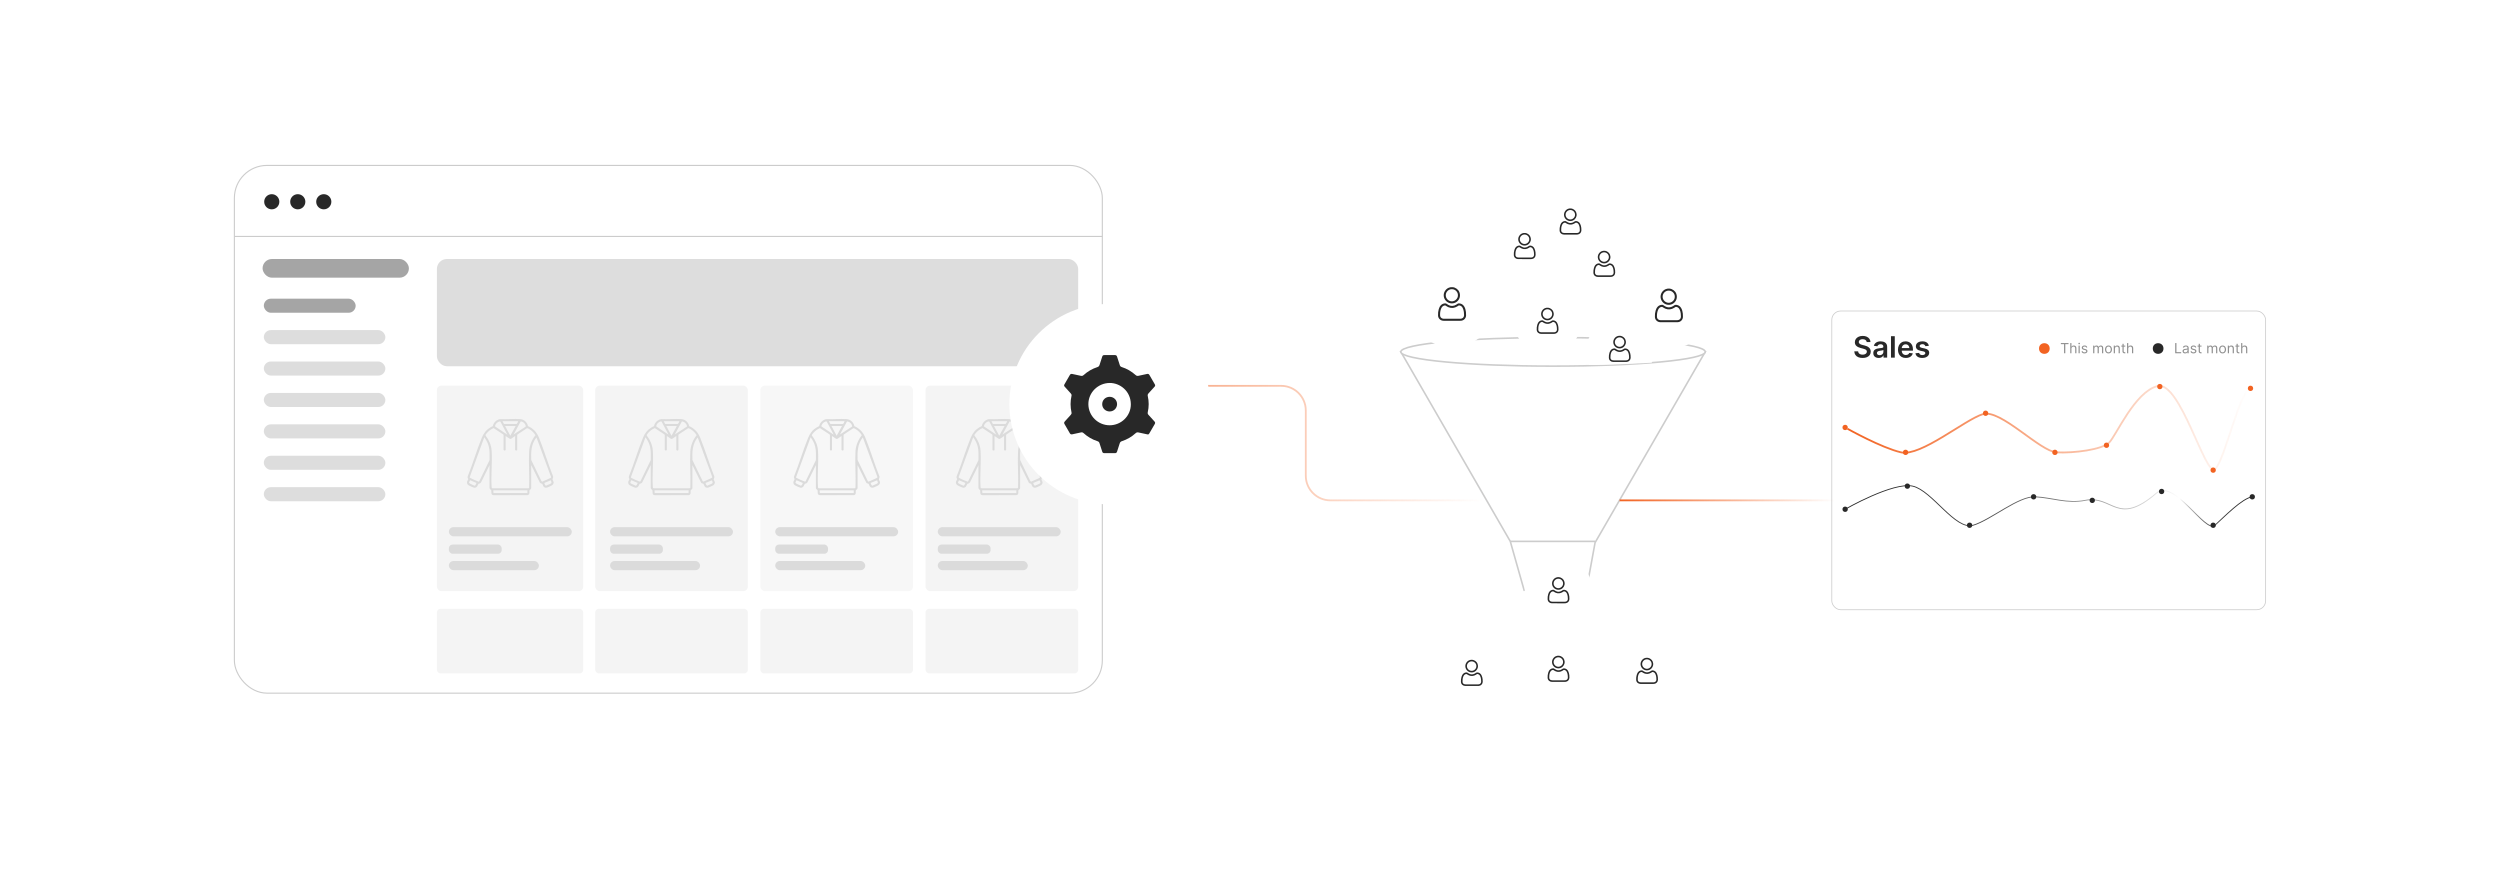 <?xml version="1.0" encoding="UTF-8"?><svg id="a" xmlns="http://www.w3.org/2000/svg" xmlns:xlink="http://www.w3.org/1999/xlink" viewBox="0 0 860 300"><defs><filter id="b" x="479.846" y="85.046" width="39.36" height="39.12" filterUnits="userSpaceOnUse"><feOffset dx="0" dy="0"/><feGaussianBlur result="c" stdDeviation="1.491"/><feFlood flood-color="#8e8e8e" flood-opacity=".3"/><feComposite in2="c" operator="in"/><feComposite in="SourceGraphic"/></filter><filter id="d" x="554.486" y="85.526" width="39.36" height="39.36" filterUnits="userSpaceOnUse"><feOffset dx="0" dy="0"/><feGaussianBlur result="e" stdDeviation="1.491"/><feFlood flood-color="#8e8e8e" flood-opacity=".3"/><feComposite in2="e" operator="in"/><feComposite in="SourceGraphic"/></filter><filter id="f" x="509.16" y="69.48" width="30.48" height="30.48" filterUnits="userSpaceOnUse"><feOffset dx="0" dy="0"/><feGaussianBlur result="g" stdDeviation="1.16"/><feFlood flood-color="#7c7c7c" flood-opacity=".3"/><feComposite in2="g" operator="in"/><feComposite in="SourceGraphic"/></filter><filter id="h" x="517.08" y="95.16" width="30.48" height="30.48" filterUnits="userSpaceOnUse"><feOffset dx="0" dy="0"/><feGaussianBlur result="i" stdDeviation="1.16"/><feFlood flood-color="#7c7c7c" flood-opacity=".3"/><feComposite in2="i" operator="in"/><feComposite in="SourceGraphic"/></filter><filter id="j" x="520.92" y="187.8" width="30.48" height="30.48" filterUnits="userSpaceOnUse"><feOffset dx="0" dy="0"/><feGaussianBlur result="k" stdDeviation="1.16"/><feFlood flood-color="#7c7c7c" flood-opacity=".3"/><feComposite in2="k" operator="in"/><feComposite in="SourceGraphic"/></filter><filter id="l" x="520.92" y="214.92" width="30.48" height="30.48" filterUnits="userSpaceOnUse"><feOffset dx="0" dy="0"/><feGaussianBlur result="m" stdDeviation="1.16"/><feFlood flood-color="#7c7c7c" flood-opacity=".3"/><feComposite in2="m" operator="in"/><feComposite in="SourceGraphic"/></filter><filter id="n" x="491.16" y="216.36" width="30.48" height="30.24" filterUnits="userSpaceOnUse"><feOffset dx="0" dy="0"/><feGaussianBlur result="o" stdDeviation="1.16"/><feFlood flood-color="#7c7c7c" flood-opacity=".3"/><feComposite in2="o" operator="in"/><feComposite in="SourceGraphic"/></filter><filter id="p" x="551.4" y="215.64" width="30.48" height="30.24" filterUnits="userSpaceOnUse"><feOffset dx="0" dy="0"/><feGaussianBlur result="q" stdDeviation="1.16"/><feFlood flood-color="#7c7c7c" flood-opacity=".3"/><feComposite in2="q" operator="in"/><feComposite in="SourceGraphic"/></filter><filter id="r" x="542.04" y="105.72" width="30.48" height="23.52" filterUnits="userSpaceOnUse"><feOffset dx="0" dy="0"/><feGaussianBlur result="s" stdDeviation="1.16"/><feFlood flood-color="#7c7c7c" flood-opacity=".3"/><feComposite in2="s" operator="in"/><feComposite in="SourceGraphic"/></filter><filter id="t" x="536.76" y="75.48" width="30.24" height="30.48" filterUnits="userSpaceOnUse"><feOffset dx="0" dy="0"/><feGaussianBlur result="u" stdDeviation="1.16"/><feFlood flood-color="#7c7c7c" flood-opacity=".3"/><feComposite in2="u" operator="in"/><feComposite in="SourceGraphic"/></filter><filter id="v" x="525" y="61.08" width="30.48" height="30.24" filterUnits="userSpaceOnUse"><feOffset dx="0" dy="0"/><feGaussianBlur result="w" stdDeviation="1.16"/><feFlood flood-color="#7c7c7c" flood-opacity=".3"/><feComposite in2="w" operator="in"/><feComposite in="SourceGraphic"/></filter><filter id="x" x="621.578" y="98.378" width="166.56" height="120.24" filterUnits="userSpaceOnUse"><feOffset dx="0" dy="0"/><feGaussianBlur result="y" stdDeviation="2.808"/><feFlood flood-color="#f26322" flood-opacity=".2"/><feComposite in2="y" operator="in"/><feComposite in="SourceGraphic"/></filter><linearGradient id="z" x1="635.368" y1="147.135" x2="774.046" y2="147.135" gradientUnits="userSpaceOnUse"><stop offset="0" stop-color="#f26322"/><stop offset="1" stop-color="#f26322" stop-opacity="0"/></linearGradient><linearGradient id="aa" x1="634.65" y1="174.036" x2="774.807" y2="174.036" gradientUnits="userSpaceOnUse"><stop offset="0" stop-color="#282828"/><stop offset=".271" stop-color="#282828" stop-opacity=".91"/><stop offset=".516" stop-color="#282828" stop-opacity=".635"/><stop offset=".751" stop-color="#282828" stop-opacity=".176"/><stop offset=".821" stop-color="#282828" stop-opacity="0"/><stop offset=".846" stop-color="#282828" stop-opacity=".363"/><stop offset=".883" stop-color="#282828" stop-opacity=".724"/><stop offset=".927" stop-color="#282828" stop-opacity=".936"/><stop offset="1" stop-color="#282828"/></linearGradient><linearGradient id="ab" x1="557.136" y1="172.126" x2="631.186" y2="172.126" xlink:href="#z"/><linearGradient id="ac" x1="317.268" y1="152.428" x2="510.061" y2="152.428" xlink:href="#z"/><filter id="ad" x="71.843" y="48.083" width="316.32" height="199.44" filterUnits="userSpaceOnUse"><feOffset dx="0" dy="0"/><feGaussianBlur result="ae" stdDeviation="2.852"/><feFlood flood-color="#969696" flood-opacity=".3"/><feComposite in2="ae" operator="in"/><feComposite in="SourceGraphic"/></filter><filter id="af" x="336.718" y="94.078" width="90" height="89.76" filterUnits="userSpaceOnUse"><feOffset dx="0" dy="0"/><feGaussianBlur result="ag" stdDeviation="3.441"/><feFlood flood-color="#848484" flood-opacity=".3"/><feComposite in2="ag" operator="in"/><feComposite in="SourceGraphic"/></filter></defs><polygon points="524.3 203.04 545.706 203.04 548.708 186.656 586.602 121.023 481.89 121.023 519.54 186.235 524.3 203.04" fill="#fff" stroke="#ccc" stroke-miterlimit="10" stroke-width=".556"/><ellipse cx="534.246" cy="121.023" rx="52.356" ry="4.926" fill="#fff" stroke="#ccc" stroke-miterlimit="10" stroke-width=".556"/><line x1="519.54" y1="186.235" x2="548.708" y2="186.235" fill="#fff" stroke="#ccc" stroke-miterlimit="10" stroke-width=".556"/><circle cx="499.508" cy="104.568" r="14.949" fill="#fff" filter="url(#b)"/><path d="M499.768,98.787c.217.043.438.071.644.158,1.032.436,1.664,1.19,1.8,2.316.143,1.181-.485,2.307-1.552,2.827-1.08.526-2.384.296-3.22-.568-.903-.933-1.068-2.315-.38-3.416.45-.721,1.103-1.167,1.955-1.299.026-.004.051-.012.076-.018.226,0,.451,0,.677,0ZM501.525,101.569c.044-1.039-.849-2.094-2.088-2.095-1.146-.001-2.094.931-2.095,2.096-.002,1.208,1.023,2.094,2.095,2.096,1.119.002,2.128-.971,2.087-2.097Z" fill="#282828"/><path d="M499.509,110.347c-.974,0-1.948.006-2.921-.003-.455-.004-.871-.147-1.229-.439-.429-.35-.642-.812-.67-1.353-.038-.747.036-1.487.247-2.208.153-.522.378-1.008.774-1.395.422-.413.941-.591,1.525-.593.137-.001.253.069.365.138.154.094.304.195.456.291.479.302.996.476,1.568.448.467-.023.897-.174,1.294-.419.134-.083.272-.163.397-.258.266-.203.558-.227.876-.17.714.13,1.22.534,1.565,1.158.315.569.451,1.19.532,1.828.047.374.052.749.045,1.124-.017.949-.727,1.726-1.668,1.83-.146.016-.292.021-.439.021-.906 0-1.812 0-2.718 0v-.001ZM499.515,109.655c.902,0,1.805.002,2.707-.001.229-.001.458-.02.675-.106.469-.186.745-.596.741-1.144-.002-.36-.01-.721-.064-1.079-.074-.492-.179-.975-.42-1.419-.245-.451-.594-.76-1.121-.833-.12-.017-.228-.007-.331.067-.128.092-.262.176-.397.258-.955.583-1.953.713-3.009.299-.354-.139-.662-.353-.979-.555-.082-.052-.162-.088-.263-.077-.275.03-.53.114-.746.289-.275.224-.455.52-.581.845-.295.759-.369,1.552-.331,2.358.022.469.324.85.767,1.004.213.074.434.09.655.091.898.003,1.797.001,2.696.001Z" fill="#282828"/><circle cx="574.11" cy="105.064" r="14.949" fill="#fff" filter="url(#d)"/><path d="M574.37,99.283c.217.043.438.071.644.158,1.032.436,1.664,1.19,1.8,2.316.143,1.181-.485,2.307-1.552,2.827-1.08.526-2.384.296-3.22-.568-.903-.933-1.068-2.315-.38-3.416.45-.721,1.103-1.167,1.955-1.299.026-.004.051-.012.076-.018.226,0,.451,0,.677,0ZM576.126,102.065c.044-1.039-.849-2.094-2.088-2.095-1.146-.001-2.094.931-2.095,2.096-.002,1.208,1.023,2.094,2.095,2.096,1.119.002,2.128-.971,2.087-2.097Z" fill="#282828"/><path d="M574.111,110.843c-.974,0-1.948.006-2.921-.003-.455-.004-.871-.147-1.229-.439-.429-.35-.642-.812-.67-1.353-.038-.747.036-1.487.247-2.208.153-.522.378-1.008.774-1.395.422-.413.941-.591,1.525-.593.137-.001.253.069.365.138.154.094.304.195.456.291.479.302.996.476,1.568.448.467-.023.897-.174,1.294-.419.134-.083.272-.163.397-.258.266-.203.558-.227.876-.17.714.13,1.22.534,1.565,1.158.315.569.451,1.19.532,1.828.047.374.052.749.045,1.124-.017.949-.727,1.726-1.668,1.83-.146.016-.292.021-.439.021-.906 0-1.812 0-2.718 0v-.001ZM574.117,110.151c.902,0,1.805.002,2.707-.001.229-.001.458-.02.675-.106.469-.186.745-.596.741-1.144-.002-.36-.01-.721-.064-1.079-.074-.492-.179-.975-.42-1.419-.245-.451-.594-.76-1.121-.833-.12-.017-.228-.007-.331.067-.128.092-.262.176-.397.258-.955.583-1.953.713-3.009.299-.354-.139-.662-.353-.979-.555-.082-.052-.162-.088-.263-.077-.275.03-.53.114-.746.289-.275.224-.455.52-.581.845-.295.759-.369,1.552-.331,2.358.022.469.324.85.767,1.004.213.074.434.09.655.091.898.003,1.797.001,2.696.001Z" fill="#282828"/><circle cx="524.5" cy="84.637" r="11.627" fill="#fff" filter="url(#f)"/><path d="M524.703,80.141c.169.034.341.056.501.123.803.339,1.294.926,1.4,1.801.111.919-.377,1.795-1.207,2.198-.84.409-1.854.23-2.504-.442-.703-.726-.831-1.8-.296-2.657.35-.561.858-.908,1.521-1.01.02-.003.04-.009.059-.014.175,0,.351,0,.526,0ZM526.069,82.304c.034-.808-.66-1.629-1.624-1.629-.891-.001-1.628.724-1.63,1.63-.001.939.796,1.629,1.63,1.63.87.002,1.655-.755,1.623-1.631Z" fill="#282828"/><path d="M524.501,89.131c-.757,0-1.515.005-2.272-.002-.354-.003-.677-.115-.956-.342-.333-.272-.499-.632-.521-1.052-.03-.581.028-1.156.192-1.717.119-.406.294-.784.602-1.085.329-.321.732-.459,1.186-.461.107-0.0.196.054.284.107.12.073.236.152.355.227.372.235.775.37,1.219.348.363-.018.698-.135,1.006-.326.104-.065.211-.127.309-.201.207-.158.434-.177.682-.132.556.101.949.415,1.218.9.245.443.351.926.413,1.422.037.291.041.582.035.875-.013.738-.565,1.343-1.297,1.423-.114.013-.227.017-.341.017-.705 0-1.409 0-2.114 0v-.001ZM524.506,88.593c.702,0,1.403.002,2.105-.001.178-.001.356-.015.525-.082.364-.144.579-.464.576-.89-.002-.28-.007-.561-.05-.839-.058-.383-.139-.759-.327-1.103-.191-.351-.462-.591-.872-.648-.094-.013-.177-.005-.258.052-.1.071-.204.137-.309.201-.742.453-1.519.555-2.34.233-.276-.108-.515-.274-.761-.431-.064-.041-.126-.069-.204-.06-.214.024-.412.088-.581.225-.214.174-.354.404-.452.657-.229.591-.287,1.207-.257,1.834.018.365.252.661.597.781.166.058.338.07.51.071.699.003,1.398.001,2.096.001Z" fill="#282828"/><circle cx="532.372" cy="110.35" r="11.627" fill="#fff" filter="url(#h)"/><path d="M532.574,105.854c.169.034.341.056.501.123.803.339,1.294.926,1.4,1.801.111.919-.377,1.795-1.207,2.198-.84.409-1.854.23-2.504-.442-.703-.726-.831-1.8-.296-2.657.35-.561.858-.908,1.521-1.01.02-.003.04-.009.059-.014.175,0,.351,0,.526,0ZM533.94,108.018c.034-.808-.66-1.629-1.624-1.629-.891-.001-1.628.724-1.63,1.63-.001.939.796,1.629,1.63,1.63.87.002,1.655-.755,1.623-1.631Z" fill="#282828"/><path d="M532.373,114.845c-.757,0-1.515.005-2.272-.002-.354-.003-.677-.115-.956-.342-.333-.272-.499-.632-.521-1.052-.03-.581.028-1.156.192-1.717.119-.406.294-.784.602-1.085.329-.321.732-.459,1.186-.461.107-0.0.196.054.284.107.12.073.236.152.355.227.372.235.775.37,1.219.348.363-.018.698-.135,1.006-.326.104-.065.211-.127.309-.201.207-.158.434-.177.682-.132.556.101.949.415,1.218.9.245.443.351.926.413,1.422.037.291.041.582.035.875-.013.738-.565,1.343-1.297,1.423-.114.013-.227.017-.341.017-.705 0-1.409 0-2.114 0v-.001ZM532.377,114.307c.702,0,1.403.002,2.105-.001.178-.001.356-.015.525-.082.364-.144.579-.464.576-.89-.002-.28-.007-.561-.05-.839-.058-.383-.139-.759-.327-1.103-.191-.351-.462-.591-.872-.648-.094-.013-.177-.005-.258.052-.1.071-.204.137-.309.201-.742.453-1.519.555-2.34.233-.276-.108-.515-.274-.761-.431-.064-.041-.126-.069-.204-.06-.214.024-.412.088-.581.225-.214.174-.354.404-.452.657-.229.591-.287,1.207-.257,1.834.018.365.252.661.597.781.166.058.338.07.51.071.699.003,1.398.001,2.096.001Z" fill="#282828"/><circle cx="536.127" cy="203.04" r="11.627" fill="#fff" filter="url(#j)"/><path d="M536.329,198.544c.169.034.341.056.501.123.803.339,1.294.926,1.4,1.801.111.919-.377,1.795-1.207,2.198-.84.409-1.854.23-2.504-.442-.703-.726-.831-1.8-.296-2.657.35-.561.858-.908,1.521-1.01.02-.003.04-.009.059-.014.175,0,.351,0,.526,0ZM537.696,200.708c.034-.808-.66-1.629-1.624-1.629-.891-.001-1.628.724-1.63,1.63-.001.939.796,1.629,1.63,1.63.87.002,1.655-.755,1.623-1.631Z" fill="#282828"/><path d="M536.128,207.535c-.757,0-1.515.005-2.272-.002-.354-.003-.677-.115-.956-.342-.333-.272-.499-.632-.521-1.052-.03-.581.028-1.156.192-1.717.119-.406.294-.784.602-1.085.329-.321.732-.459,1.186-.461.107-0.0.196.054.284.107.12.073.236.152.355.227.372.235.775.37,1.219.348.363-.018.698-.135,1.006-.326.104-.065.211-.127.309-.201.207-.158.434-.177.682-.132.556.101.949.415,1.218.9.245.443.351.926.413,1.422.037.291.041.582.035.875-.013.738-.565,1.343-1.297,1.423-.114.013-.227.017-.341.017-.705 0-1.409 0-2.114 0v-.001ZM536.133,206.997c.702,0,1.403.002,2.105-.001.178-.001.356-.015.525-.082.364-.144.579-.464.576-.89-.002-.28-.007-.561-.05-.839-.058-.383-.139-.759-.327-1.103-.191-.351-.462-.591-.872-.648-.094-.013-.177-.005-.258.052-.1.071-.204.137-.309.201-.742.453-1.519.555-2.34.233-.276-.108-.515-.274-.761-.431-.064-.041-.126-.069-.204-.06-.214.024-.412.088-.581.225-.214.174-.354.404-.452.657-.229.591-.287,1.207-.257,1.834.018.365.252.661.597.781.166.058.338.07.51.071.699.003,1.398.001,2.096.001Z" fill="#282828"/><circle cx="536.127" cy="230.069" r="11.627" fill="#fff" filter="url(#l)"/><path d="M536.329,225.573c.169.034.341.056.501.123.803.339,1.294.926,1.4,1.801.111.919-.377,1.795-1.207,2.198-.84.409-1.854.23-2.504-.442-.703-.726-.831-1.8-.296-2.657.35-.561.858-.908,1.521-1.01.02-.003.04-.009.059-.014.175,0,.351,0,.526,0ZM537.696,227.737c.034-.808-.66-1.629-1.624-1.629-.891-.001-1.628.724-1.63,1.63-.001.939.796,1.629,1.63,1.63.87.002,1.655-.755,1.623-1.631Z" fill="#282828"/><path d="M536.128,234.563c-.757,0-1.515.005-2.272-.002-.354-.003-.677-.115-.956-.342-.333-.272-.499-.632-.521-1.052-.03-.581.028-1.156.192-1.717.119-.406.294-.784.602-1.085.329-.321.732-.459,1.186-.461.107-0.0.196.054.284.107.12.073.236.152.355.227.372.235.775.37,1.219.348.363-.018.698-.135,1.006-.326.104-.065.211-.127.309-.201.207-.158.434-.177.682-.132.556.101.949.415,1.218.9.245.443.351.926.413,1.422.037.291.041.582.035.875-.013.738-.565,1.343-1.297,1.423-.114.013-.227.017-.341.017-.705 0-1.409 0-2.114 0v-.001ZM536.133,234.026c.702,0,1.403.002,2.105-.001.178-.001.356-.015.525-.082.364-.144.579-.464.576-.89-.002-.28-.007-.561-.05-.839-.058-.383-.139-.759-.327-1.103-.191-.351-.462-.591-.872-.648-.094-.013-.177-.005-.258.052-.1.071-.204.137-.309.201-.742.453-1.519.555-2.34.233-.276-.108-.515-.274-.761-.431-.064-.041-.126-.069-.204-.06-.214.024-.412.088-.581.225-.214.174-.354.404-.452.657-.229.591-.287,1.207-.257,1.834.018.365.252.661.597.781.166.058.338.07.51.071.699.003,1.398.001,2.096.001Z" fill="#282828"/><circle cx="506.306" cy="231.472" r="11.627" fill="#fff" filter="url(#n)"/><path d="M506.508,226.976c.169.034.341.056.501.123.803.339,1.294.926,1.4,1.801.111.919-.377,1.795-1.207,2.198-.84.409-1.854.23-2.504-.442-.703-.726-.831-1.8-.296-2.657.35-.561.858-.908,1.521-1.01.02-.003.04-.009.059-.014.175,0,.351,0,.526,0ZM507.875,229.14c.034-.808-.66-1.629-1.624-1.629-.891-.001-1.628.724-1.63,1.63-.001.939.796,1.629,1.63,1.63.87.002,1.655-.755,1.623-1.631Z" fill="#282828"/><path d="M506.307,235.966c-.757,0-1.515.005-2.272-.002-.354-.003-.677-.115-.956-.342-.333-.272-.499-.632-.521-1.052-.03-.581.028-1.156.192-1.717.119-.406.294-.784.602-1.085.329-.321.732-.459,1.186-.461.107-0.0.196.054.284.107.12.073.236.152.355.227.372.235.775.37,1.219.348.363-.018.698-.135,1.006-.326.104-.065.211-.127.309-.201.207-.158.434-.177.682-.132.556.101.949.415,1.218.9.245.443.351.926.413,1.422.037.291.041.582.035.875-.013.738-.565,1.343-1.297,1.423-.114.013-.227.017-.341.017-.705 0-1.409 0-2.114 0v-.001ZM506.312,235.429c.702,0,1.403.002,2.105-.001.178-.001.356-.015.525-.082.364-.144.579-.464.576-.89-.002-.28-.007-.561-.05-.839-.058-.383-.139-.759-.327-1.103-.191-.351-.462-.591-.872-.648-.094-.013-.177-.005-.258.052-.1.071-.204.137-.309.201-.742.453-1.519.555-2.34.233-.276-.108-.515-.274-.761-.431-.064-.041-.126-.069-.204-.06-.214.024-.412.088-.581.225-.214.174-.354.404-.452.657-.229.591-.287,1.207-.257,1.834.018.365.252.661.597.781.166.058.338.07.51.071.699.003,1.398.001,2.096.001Z" fill="#282828"/><circle cx="566.587" cy="230.77" r="11.627" fill="#fff" filter="url(#p)"/><path d="M566.789,226.274c.169.034.341.056.501.123.803.339,1.294.926,1.4,1.801.111.919-.377,1.795-1.207,2.198-.84.409-1.854.23-2.504-.442-.703-.726-.831-1.8-.296-2.657.35-.561.858-.908,1.521-1.01.02-.003.04-.009.059-.014.175,0,.351,0,.526,0ZM568.155,228.438c.034-.808-.66-1.629-1.624-1.629-.891-.001-1.628.724-1.63,1.63-.001.939.796,1.629,1.63,1.63.87.002,1.655-.755,1.623-1.631Z" fill="#282828"/><path d="M566.588,235.265c-.757,0-1.515.005-2.272-.002-.354-.003-.677-.115-.956-.342-.333-.272-.499-.632-.521-1.052-.03-.581.028-1.156.192-1.717.119-.406.294-.784.602-1.085.329-.321.732-.459,1.186-.461.107-0.0.196.054.284.107.12.073.236.152.355.227.372.235.775.37,1.219.348.363-.018.698-.135,1.006-.326.104-.065.211-.127.309-.201.207-.158.434-.177.682-.132.556.101.949.415,1.218.9.245.443.351.926.413,1.422.037.291.041.582.035.875-.013.738-.565,1.343-1.297,1.423-.114.013-.227.017-.341.017-.705 0-1.409 0-2.114 0v-.001ZM566.592,234.727c.702,0,1.403.002,2.105-.001.178-.001.356-.015.525-.082.364-.144.579-.464.576-.89-.002-.28-.007-.561-.05-.839-.058-.383-.139-.759-.327-1.103-.191-.351-.462-.591-.872-.648-.094-.013-.177-.005-.258.052-.1.071-.204.137-.309.201-.742.453-1.519.555-2.34.233-.276-.108-.515-.274-.761-.431-.064-.041-.126-.069-.204-.06-.214.024-.412.088-.581.225-.214.174-.354.404-.452.657-.229.591-.287,1.207-.257,1.834.018.365.252.661.597.781.166.058.338.07.51.071.699.003,1.398.001,2.096.001Z" fill="#282828"/><path d="M568.821,121.023c0,1.312-.217,2.574-.618,3.751,0,0-17.026.93-21.721.775-.588-1.391-.914-2.92-.914-4.526,0-6.421,5.205-11.627,11.627-11.627s11.627,5.205,11.627,11.627Z" fill="#fff" filter="url(#r)"/><path d="M557.397,115.517c.169.034.341.056.501.123.803.339,1.294.926,1.4,1.801.111.919-.377,1.795-1.207,2.198-.84.409-1.854.23-2.504-.442-.703-.726-.831-1.8-.296-2.657.35-.561.858-.908,1.521-1.01.02-.003.04-.009.059-.014.175,0,.351,0,.526,0ZM558.763,117.68c.034-.808-.66-1.629-1.624-1.629-.891-.001-1.628.724-1.63,1.63-.001.939.796,1.629,1.63,1.63.87.002,1.655-.755,1.623-1.631Z" fill="#282828"/><path d="M557.196,124.507c-.757,0-1.515.005-2.272-.002-.354-.003-.677-.115-.956-.342-.333-.272-.499-.632-.521-1.052-.03-.581.028-1.156.192-1.717.119-.406.294-.784.602-1.085.329-.321.732-.459,1.186-.461.107-0.0.196.054.284.107.12.073.236.152.355.227.372.235.775.37,1.219.348.363-.018.698-.135,1.006-.326.104-.065.211-.127.309-.201.207-.158.434-.177.682-.132.556.101.949.415,1.218.9.245.443.351.926.413,1.422.037.291.041.582.035.875-.013.738-.565,1.343-1.297,1.423-.114.013-.227.017-.341.017-.705 0-1.409 0-2.114 0v-.001ZM557.2,123.969c.702,0,1.403.002,2.105-.001.178-.001.356-.015.525-.082.364-.144.579-.464.576-.89-.002-.28-.007-.561-.05-.839-.058-.383-.139-.759-.327-1.103-.191-.351-.462-.591-.872-.648-.094-.013-.177-.005-.258.052-.1.071-.204.137-.309.201-.742.453-1.519.555-2.34.233-.276-.108-.515-.274-.761-.431-.064-.041-.126-.069-.204-.06-.214.024-.412.088-.581.225-.214.174-.354.404-.452.657-.229.591-.287,1.207-.257,1.834.018.365.252.661.597.781.166.058.338.07.51.071.699.003,1.398.001,2.096.001Z" fill="#282828"/><circle cx="551.873" cy="90.762" r="11.627" fill="#fff" filter="url(#t)"/><path d="M552.076,86.266c.169.034.341.056.501.123.803.339,1.294.926,1.4,1.801.111.919-.377,1.795-1.207,2.198-.84.409-1.854.23-2.504-.442-.703-.726-.831-1.8-.296-2.657.35-.561.858-.908,1.521-1.01.02-.003.04-.009.059-.014.175,0,.351,0,.526,0ZM553.442,88.43c.034-.808-.66-1.629-1.624-1.629-.891-.001-1.628.724-1.63,1.63-.001.939.796,1.629,1.63,1.63.87.002,1.655-.755,1.623-1.631Z" fill="#282828"/><path d="M551.874,95.257c-.757,0-1.515.005-2.272-.002-.354-.003-.677-.115-.956-.342-.333-.272-.499-.632-.521-1.052-.03-.581.028-1.156.192-1.717.119-.406.294-.784.602-1.085.329-.321.732-.459,1.186-.461.107-0.0.196.054.284.107.12.073.236.152.355.227.372.235.775.37,1.219.348.363-.018.698-.135,1.006-.326.104-.065.211-.127.309-.201.207-.158.434-.177.682-.132.556.101.949.415,1.218.9.245.443.351.926.413,1.422.037.291.041.582.035.875-.013.738-.565,1.343-1.297,1.423-.114.013-.227.017-.341.017-.705 0-1.409 0-2.114 0v-.001ZM551.879,94.719c.702,0,1.403.002,2.105-.001.178-.001.356-.015.525-.082.364-.144.579-.464.576-.89-.002-.28-.007-.561-.05-.839-.058-.383-.139-.759-.327-1.103-.191-.351-.462-.591-.872-.648-.094-.013-.177-.005-.258.052-.1.071-.204.137-.309.201-.742.453-1.519.555-2.34.233-.276-.108-.515-.274-.761-.431-.064-.041-.126-.069-.204-.06-.214.024-.412.088-.581.225-.214.174-.354.404-.452.657-.229.591-.287,1.207-.257,1.834.018.365.252.661.597.781.166.058.338.07.51.071.699.003,1.398.001,2.096.001Z" fill="#282828"/><circle cx="540.247" cy="76.201" r="11.627" fill="#fff" filter="url(#v)"/><path d="M540.449,71.705c.169.034.341.056.501.123.803.339,1.294.926,1.4,1.801.111.919-.377,1.795-1.207,2.198-.84.409-1.854.23-2.504-.442-.703-.726-.831-1.8-.296-2.657.35-.561.858-.908,1.521-1.01.02-.003.04-.009.059-.014.175,0,.351,0,.526,0ZM541.815,73.868c.034-.808-.66-1.629-1.624-1.629-.891-.001-1.628.724-1.63,1.63-.001.939.796,1.629,1.63,1.63.87.002,1.655-.755,1.623-1.631Z" fill="#282828"/><path d="M540.248,80.695c-.757,0-1.515.005-2.272-.002-.354-.003-.677-.115-.956-.342-.333-.272-.499-.632-.521-1.052-.03-.581.028-1.156.192-1.717.119-.406.294-.784.602-1.085.329-.321.732-.459,1.186-.461.107-0.0.196.054.284.107.12.073.236.152.355.227.372.235.775.37,1.219.348.363-.018.698-.135,1.006-.326.104-.065.211-.127.309-.201.207-.158.434-.177.682-.132.556.101.949.415,1.218.9.245.443.351.926.413,1.422.037.291.041.582.035.875-.013.738-.565,1.343-1.297,1.423-.114.013-.227.017-.341.017-.705 0-1.409 0-2.114 0v-.001ZM540.252,80.157c.702,0,1.403.002,2.105-.001.178-.001.356-.015.525-.082.364-.144.579-.464.576-.89-.002-.28-.007-.561-.05-.839-.058-.383-.139-.759-.327-1.103-.191-.351-.462-.591-.872-.648-.094-.013-.177-.005-.258.052-.1.071-.204.137-.309.201-.742.453-1.519.555-2.34.233-.276-.108-.515-.274-.761-.431-.064-.041-.126-.069-.204-.06-.214.024-.412.088-.581.225-.214.174-.354.404-.452.657-.229.591-.287,1.207-.257,1.834.018.365.252.661.597.781.166.058.338.07.51.071.699.003,1.398.001,2.096.001Z" fill="#282828"/><rect x="630.139" y="106.99" width="149.232" height="102.75" rx="3.043" ry="3.043" fill="#fff" filter="url(#x)" stroke="#ccc" stroke-miterlimit="10" stroke-width=".274"/><path d="M642.152,117.679c-.034-.315-.175-.56-.424-.734-.248-.175-.57-.263-.967-.263-.278,0-.518.042-.717.126s-.352.198-.457.342c-.105.144-.16.309-.162.493,0,.154.035.287.106.4.07.112.167.208.29.286.122.078.258.144.406.196.149.053.299.098.45.133l.691.173c.279.065.547.153.806.264.258.11.489.249.694.418.206.168.368.37.488.608.12.237.181.516.181.835,0,.433-.111.812-.332,1.141-.221.327-.539.583-.956.767-.416.184-.92.275-1.511.275-.574,0-1.071-.089-1.493-.267-.421-.178-.75-.436-.986-.777s-.364-.757-.384-1.246h1.315c.019.257.099.471.238.641.139.171.32.298.545.382s.477.126.755.126c.29,0,.546-.044.766-.131.22-.088.392-.21.517-.368.125-.157.189-.341.19-.553-.002-.191-.059-.351-.169-.477s-.265-.232-.463-.317-.429-.161-.693-.229l-.839-.216c-.607-.156-1.087-.394-1.438-.712-.352-.317-.528-.741-.528-1.27,0-.435.118-.815.354-1.142.237-.326.56-.58.968-.762.408-.181.87-.272,1.387-.272.523,0,.982.091,1.377.272.396.182.705.433.932.753.226.32.342.689.349,1.103h-1.285Z" fill="#282828"/><path d="M646.262,123.139c-.351,0-.666-.062-.945-.189s-.501-.314-.663-.56-.243-.552-.243-.915c0-.311.058-.569.173-.773s.273-.368.473-.49c.199-.122.424-.216.675-.279s.511-.109.78-.139c.323-.033.587-.065.788-.092.202-.027.349-.07.441-.13.093-.059.139-.15.139-.275v-.021c0-.272-.08-.481-.241-.63-.161-.149-.393-.224-.695-.224-.319,0-.572.069-.758.209-.186.14-.311.304-.377.493l-1.217-.173c.096-.336.254-.617.476-.845.221-.227.49-.398.81-.511.319-.114.673-.172,1.06-.172.267,0,.531.031.796.094.264.062.505.165.724.309.219.143.395.337.527.581.134.245.2.552.2.919v3.702h-1.253v-.76h-.044c-.079.153-.19.297-.333.431-.143.133-.321.239-.536.32-.215.08-.467.12-.755.12ZM646.601,122.181c.262,0,.488-.052.681-.156.191-.104.34-.243.444-.416s.157-.361.157-.565v-.652c-.041.034-.11.065-.207.094-.098.029-.206.055-.326.076s-.239.041-.356.058c-.118.017-.22.031-.307.043-.194.026-.368.069-.522.13-.153.06-.274.144-.363.25-.089.107-.133.244-.133.412,0,.24.087.422.263.544.175.123.398.184.67.184Z" fill="#282828"/><path d="M651.801,115.651v7.376h-1.304v-7.376h1.304Z" fill="#282828"/><path d="M655.59,123.136c-.555,0-1.033-.116-1.435-.348s-.711-.56-.928-.987c-.216-.426-.323-.929-.323-1.507,0-.569.108-1.069.325-1.5.218-.432.521-.768.913-1.009s.852-.362,1.38-.362c.341,0,.663.055.967.164s.572.278.807.506c.234.229.418.519.553.87s.202.77.202,1.255v.4h-4.534v-.879h3.284c-.003-.25-.057-.473-.162-.668-.105-.196-.253-.351-.441-.463-.189-.113-.407-.17-.657-.17-.267,0-.5.065-.702.193-.202.128-.358.296-.47.504-.112.208-.169.435-.171.683v.768c0,.321.059.597.176.826.118.23.282.404.494.525.211.122.458.183.741.183.19,0,.361-.027.516-.081.153-.055.286-.134.399-.24.113-.105.198-.236.256-.393l1.217.138c-.076.321-.223.602-.438.841-.215.238-.489.424-.822.555-.334.131-.716.196-1.145.196Z" fill="#282828"/><path d="M663.523,118.958l-1.188.129c-.033-.12-.092-.232-.175-.338s-.193-.191-.333-.256c-.139-.065-.31-.098-.512-.098-.271,0-.498.06-.682.177-.185.117-.274.271-.273.457-.002.161.058.292.179.393.121.102.322.184.603.249l.944.201c.523.113.913.292,1.168.537.256.245.385.565.388.962-.003.348-.103.654-.305.92-.2.266-.478.473-.834.621-.354.148-.763.224-1.224.224-.678,0-1.223-.143-1.636-.427-.413-.285-.659-.682-.738-1.19l1.272-.123c.058.25.18.439.367.565.188.128.432.191.731.191.31,0,.559-.064.747-.191.189-.127.283-.284.283-.472,0-.158-.06-.289-.183-.393-.121-.102-.309-.183-.564-.237l-.943-.198c-.53-.11-.923-.297-1.178-.56-.255-.264-.381-.597-.378-1-.003-.341.091-.637.279-.888s.451-.445.788-.583c.338-.139.728-.208,1.169-.208.648,0,1.159.139,1.532.415.374.275.605.649.693,1.12Z" fill="#282828"/><path d="M635.523,147.486s11.741,6.598,18.468,8.127c6.728,1.529,22.018-11.315,28.134-13.149s19.599,12.844,25.396,13.149c5.796.306,15.582-.917,18.029-3.364s8.81-17.466,16.637-19.436,16.503,31.525,19.81,28.539c3.307-2.987,8.462-26.97,12.001-27.516" fill="none" stroke="url(#z)" stroke-miterlimit="10" stroke-width=".632"/><path d="M634.726,175.184s16.513-9.48,23.241-7.951,14.679,15.29,20.795,13.455,15.61-10.091,21.406-9.786c5.796.306,11.009,2.446,17.125,1.223,9.483-1.897,11.009,9.174,24.464-2.446,6.108-5.276,16.876,13.995,20.183,11.009s9.305-9.239,12.844-9.786" fill="none" stroke="url(#aa)" stroke-miterlimit="10" stroke-width=".306"/><circle cx="634.726" cy="147.05" r=".917" fill="#f26322"/><circle cx="634.726" cy="175.184" r=".917" fill="#282828"/><circle cx="656.132" cy="167.233" r=".917" fill="#282828"/><circle cx="677.538" cy="180.689" r=".917" fill="#282828"/><circle cx="699.556" cy="170.903" r=".917" fill="#282828"/><circle cx="719.739" cy="172.126" r=".917" fill="#282828"/><circle cx="743.592" cy="169.068" r=".917" fill="#282828"/><circle cx="761.328" cy="180.689" r=".917" fill="#282828"/><circle cx="774.784" cy="170.903" r=".917" fill="#282828"/><circle cx="655.52" cy="155.613" r=".917" fill="#f26322"/><path d="M708.933,118.387v-.377h2.634v.377h-1.105v3.135h-.425v-3.135h-1.105Z" fill="#8e8e8e"/><path d="M712.575,119.938v1.584h-.405v-3.512h.405v1.289h.034c.061-.136.154-.244.278-.324.124-.081.29-.121.496-.121.18,0,.337.035.472.107.135.071.24.18.315.327.074.146.112.333.112.56v1.674h-.405v-1.647c0-.209-.054-.371-.162-.486-.107-.114-.257-.172-.448-.172-.133,0-.251.028-.355.084s-.188.138-.247.245c-.06.107-.09.238-.09.392Z" fill="#8e8e8e"/><path d="M715.23,118.448c-.079,0-.146-.026-.203-.08s-.085-.118-.085-.194c0-.075.028-.14.085-.193s.124-.081.203-.081.146.027.203.081.085.118.085.193c0,.076-.028.141-.085.194s-.124.08-.203.08ZM715.023,121.522v-2.634h.405v2.634h-.405Z" fill="#8e8e8e"/><path d="M718.034,119.478l-.364.102c-.022-.06-.056-.119-.1-.177-.044-.059-.103-.105-.18-.144-.075-.038-.172-.057-.289-.057-.162,0-.296.037-.402.11-.107.074-.16.167-.16.28,0,.101.036.181.109.238.073.059.188.107.343.146l.391.096c.236.058.411.144.527.262.115.117.173.268.173.451,0,.151-.043.286-.13.405-.086.119-.206.213-.36.281s-.334.102-.539.102c-.269,0-.49-.059-.667-.175-.176-.116-.287-.287-.334-.511l.384-.097c.037.143.106.249.209.319.102.071.236.106.401.106.189,0,.339-.04.45-.121.111-.08.167-.178.167-.29,0-.092-.031-.169-.096-.231-.064-.061-.162-.108-.295-.14l-.439-.102c-.241-.058-.419-.146-.531-.267-.112-.121-.169-.272-.169-.454,0-.148.042-.279.126-.394.084-.115.199-.204.345-.27s.311-.098.497-.098c.26,0,.465.057.614.171s.255.266.318.453Z" fill="#8e8e8e"/><path d="M720.051,121.522v-2.634h.392v.411h.034c.055-.141.144-.25.266-.328s.27-.117.44-.117c.174,0,.319.039.435.117.116.078.207.188.273.328h.027c.067-.136.168-.244.304-.324.135-.081.296-.121.484-.121.236,0,.429.073.578.22.15.147.225.376.225.685v1.763h-.404v-1.763c0-.194-.054-.333-.159-.417-.106-.083-.232-.125-.376-.125-.185,0-.329.056-.431.167s-.152.253-.152.423v1.715h-.411v-1.804c0-.15-.049-.271-.146-.363-.097-.092-.222-.138-.375-.138-.105,0-.203.028-.294.084s-.164.134-.22.232-.083.213-.083.342v1.647h-.405Z" fill="#8e8e8e"/><path d="M725.318,121.576c-.238,0-.446-.057-.625-.17s-.318-.272-.419-.475c-.1-.203-.149-.441-.149-.714,0-.273.05-.514.149-.718.101-.205.24-.364.419-.477.179-.113.387-.17.625-.17.237,0,.446.057.625.17.179.112.318.272.418.477.101.204.15.444.15.718,0,.273-.05.511-.15.714-.1.203-.239.361-.418.475s-.388.17-.625.17ZM725.318,121.213c.181,0,.329-.046.446-.139.116-.093.202-.215.259-.365.056-.151.084-.315.084-.491,0-.176-.028-.34-.084-.491-.057-.152-.143-.275-.259-.369-.117-.094-.266-.141-.446-.141s-.329.047-.446.141c-.116.094-.202.217-.259.369-.056.151-.084.315-.084.491,0,.177.028.34.084.491.057.15.143.273.259.365.117.093.266.139.446.139Z" fill="#8e8e8e"/><path d="M727.534,119.938v1.584h-.405v-2.634h.392v.411h.034c.061-.134.155-.241.281-.323.125-.081.288-.122.486-.122.179,0,.335.036.469.108.134.073.237.183.311.329.074.147.111.333.111.557v1.674h-.404v-1.647c0-.207-.054-.368-.161-.484s-.255-.174-.442-.174c-.129,0-.244.028-.346.084-.101.056-.181.138-.239.245-.058.107-.087.238-.087.392Z" fill="#8e8e8e"/><path d="M731.101,118.888v.343h-1.364v-.343h1.364ZM730.134,118.257h.404v2.51c0,.114.018.2.051.257.034.057.077.094.131.113.053.019.109.028.169.028.044,0,.081-.003.109-.008s.052-.01.068-.013l.082.363c-.027.01-.065.021-.114.031-.05.012-.111.017-.188.017-.114,0-.226-.024-.335-.073-.109-.05-.199-.124-.271-.225-.072-.101-.107-.228-.107-.381v-2.62Z" fill="#8e8e8e"/><path d="M732.116,119.938v1.584h-.405v-3.512h.405v1.289h.034c.061-.136.154-.244.278-.324.124-.081.29-.121.496-.121.18,0,.337.035.472.107.135.071.24.18.315.327.074.146.112.333.112.56v1.674h-.405v-1.647c0-.209-.054-.371-.162-.486-.107-.114-.257-.172-.448-.172-.133,0-.251.028-.355.084s-.188.138-.247.245c-.06.107-.09.238-.09.392Z" fill="#8e8e8e"/><circle cx="703.257" cy="119.891" r="1.835" fill="#f26322"/><path d="M748.267,121.522v-3.512h.426v3.135h1.633v.377h-2.059Z" fill="#8e8e8e"/><path d="M751.703,121.583c-.167,0-.318-.031-.454-.095-.137-.064-.244-.155-.324-.276-.08-.12-.12-.267-.12-.439,0-.15.029-.273.089-.367.06-.095.139-.169.238-.223s.21-.094.33-.12c.121-.027.242-.049.364-.065.16-.021.29-.036.391-.048.1-.011.173-.029.22-.056.046-.026.069-.071.069-.137v-.014c0-.169-.046-.301-.139-.395-.092-.094-.231-.141-.417-.141-.193,0-.345.042-.455.127-.109.085-.186.175-.231.271l-.384-.137c.068-.16.16-.285.275-.375s.24-.152.377-.189.272-.054.404-.054c.084,0,.182.01.292.029.11.021.218.061.321.123.102.061.19.155.258.279.068.125.102.292.102.501v1.735h-.404v-.356h-.021c-.027.057-.073.118-.138.184-.064.065-.149.12-.255.166-.106.046-.236.068-.39.068ZM751.765,121.22c.16,0,.295-.031.405-.095.11-.062.194-.144.251-.243s.085-.204.085-.314v-.371c-.018.021-.055.04-.112.056-.058.017-.124.031-.199.043-.075.013-.147.022-.218.031s-.127.016-.171.021c-.104.014-.203.036-.294.066s-.164.075-.22.135c-.055.06-.083.142-.083.244,0,.141.053.247.157.318s.237.107.398.107Z" fill="#8e8e8e"/><path d="M755.518,119.478l-.364.102c-.022-.06-.056-.119-.1-.177-.044-.059-.103-.105-.18-.144-.075-.038-.172-.057-.289-.057-.162,0-.296.037-.402.11-.107.074-.16.167-.16.28,0,.101.036.181.109.238.073.059.188.107.343.146l.391.096c.236.058.411.144.527.262.115.117.173.268.173.451,0,.151-.043.286-.13.405-.086.119-.206.213-.36.281s-.334.102-.539.102c-.269,0-.49-.059-.667-.175-.176-.116-.287-.287-.334-.511l.384-.097c.037.143.106.249.209.319.102.071.236.106.401.106.189,0,.339-.04.45-.121.111-.08.167-.178.167-.29,0-.092-.031-.169-.096-.231-.064-.061-.162-.108-.295-.14l-.439-.102c-.241-.058-.419-.146-.531-.267-.112-.121-.169-.272-.169-.454,0-.148.042-.279.126-.394.084-.115.199-.204.345-.27s.311-.098.497-.098c.26,0,.465.057.614.171s.255.266.318.453Z" fill="#8e8e8e"/><path d="M757.32,118.888v.343h-1.364v-.343h1.364ZM756.354,118.257h.404v2.51c0,.114.018.2.051.257.034.057.077.094.131.113.053.019.109.028.169.028.044,0,.081-.003.109-.008s.052-.01.068-.013l.082.363c-.027.01-.065.021-.114.031-.05.012-.111.017-.188.017-.114,0-.226-.024-.335-.073-.109-.05-.199-.124-.271-.225-.072-.101-.107-.228-.107-.381v-2.62Z" fill="#8e8e8e"/><path d="M759.289,121.522v-2.634h.392v.411h.034c.055-.141.144-.25.266-.328s.27-.117.44-.117c.174,0,.319.039.435.117.116.078.207.188.273.328h.027c.067-.136.168-.244.304-.324.135-.081.296-.121.484-.121.236,0,.429.073.578.22.15.147.225.376.225.685v1.763h-.404v-1.763c0-.194-.054-.333-.159-.417-.106-.083-.232-.125-.376-.125-.185,0-.329.056-.431.167s-.152.253-.152.423v1.715h-.411v-1.804c0-.15-.049-.271-.146-.363-.097-.092-.222-.138-.375-.138-.105,0-.203.028-.294.084s-.164.134-.22.232-.083.213-.083.342v1.647h-.405Z" fill="#8e8e8e"/><path d="M764.558,121.576c-.238,0-.446-.057-.625-.17s-.318-.272-.419-.475c-.1-.203-.149-.441-.149-.714,0-.273.05-.514.149-.718.101-.205.24-.364.419-.477.179-.113.387-.17.625-.17.237,0,.446.057.625.17.179.112.318.272.418.477.101.204.15.444.15.718,0,.273-.05.511-.15.714-.1.203-.239.361-.418.475s-.388.17-.625.17ZM764.558,121.213c.181,0,.329-.046.446-.139.116-.093.202-.215.259-.365.056-.151.084-.315.084-.491,0-.176-.028-.34-.084-.491-.057-.152-.143-.275-.259-.369-.117-.094-.266-.141-.446-.141s-.329.047-.446.141c-.116.094-.202.217-.259.369-.056.151-.084.315-.084.491,0,.177.028.34.084.491.057.15.143.273.259.365.117.093.266.139.446.139Z" fill="#8e8e8e"/><path d="M766.773,119.938v1.584h-.405v-2.634h.392v.411h.034c.061-.134.155-.241.281-.323.125-.081.288-.122.486-.122.179,0,.335.036.469.108.134.073.237.183.311.329.074.147.111.333.111.557v1.674h-.404v-1.647c0-.207-.054-.368-.161-.484s-.255-.174-.442-.174c-.129,0-.244.028-.346.084-.101.056-.181.138-.239.245-.058.107-.087.238-.087.392Z" fill="#8e8e8e"/><path d="M770.339,118.888v.343h-1.364v-.343h1.364ZM769.372,118.257h.404v2.51c0,.114.018.2.051.257.034.057.077.094.131.113.053.019.109.028.169.028.044,0,.081-.003.109-.008s.052-.01.068-.013l.082.363c-.027.01-.065.021-.114.031-.05.012-.111.017-.188.017-.114,0-.226-.024-.335-.073-.109-.05-.199-.124-.271-.225-.072-.101-.107-.228-.107-.381v-2.62Z" fill="#8e8e8e"/><path d="M771.355,119.938v1.584h-.405v-3.512h.405v1.289h.034c.061-.136.154-.244.278-.324.124-.081.29-.121.496-.121.18,0,.337.035.472.107.135.071.24.18.315.327.074.146.112.333.112.56v1.674h-.405v-1.647c0-.209-.054-.371-.162-.486-.107-.114-.257-.172-.448-.172-.133,0-.251.028-.355.084s-.188.138-.247.245c-.06.107-.09.238-.09.392Z" fill="#8e8e8e"/><circle cx="742.4" cy="119.891" r="1.835" fill="#282828"/><circle cx="683.043" cy="142.158" r=".917" fill="#f26322"/><circle cx="706.895" cy="155.613" r=".917" fill="#f26322"/><circle cx="724.632" cy="153.167" r=".917" fill="#f26322"/><circle cx="742.98" cy="132.983" r=".917" fill="#f26322"/><circle cx="761.328" cy="161.729" r=".917" fill="#f26322"/><circle cx="774.172" cy="133.595" r=".917" fill="#f26322"/><line x1="557.136" y1="172.126" x2="631.186" y2="172.126" fill="none" stroke="url(#ab)" stroke-miterlimit="10" stroke-width=".632"/><path d="M317.268,132.73h123.446c4.682,0,8.478,3.796,8.478,8.478v22.442c0,4.682,3.796,8.478,8.478,8.478h52.392" fill="none" stroke="url(#ac)" stroke-miterlimit="10" stroke-width=".632"/><rect x="80.629" y="56.902" width="298.57" height="181.542" rx="11.22" ry="11.22" fill="#fff" filter="url(#ad)" stroke="#ccc" stroke-miterlimit="10" stroke-width=".384"/><line x1="80.629" y1="81.335" x2="379.199" y2="81.335" fill="#fff" stroke="#ccc" stroke-miterlimit="10" stroke-width=".384"/><circle cx="93.489" cy="69.405" r="2.607" fill="#282828"/><circle cx="102.435" cy="69.405" r="2.607" fill="#282828"/><circle cx="111.38" cy="69.405" r="2.607" fill="#282828"/><rect x="90.327" y="89.098" width="50.334" height="6.426" rx="3.213" ry="3.213" fill="#a5a5a5"/><rect x="90.752" y="102.746" width="31.598" height="4.844" rx="2.422" ry="2.422" fill="#a5a5a5"/><rect x="90.752" y="113.553" width="41.815" height="4.844" rx="2.422" ry="2.422" fill="#ddd"/><rect x="90.752" y="124.359" width="41.815" height="4.844" rx="2.422" ry="2.422" fill="#ddd"/><rect x="90.752" y="135.165" width="41.815" height="4.844" rx="2.422" ry="2.422" fill="#ddd"/><rect x="90.752" y="145.972" width="41.815" height="4.844" rx="2.422" ry="2.422" fill="#ddd"/><rect x="90.752" y="156.778" width="41.815" height="4.844" rx="2.422" ry="2.422" fill="#ddd"/><rect x="90.752" y="167.584" width="41.815" height="4.844" rx="2.422" ry="2.422" fill="#ddd"/><rect x="150.293" y="89.098" width="220.601" height="36.888" rx="3.426" ry="3.426" fill="#ddd"/><rect x="150.293" y="132.658" width="50.334" height="70.694" rx="1.543" ry="1.543" fill="#f4f4f4"/><rect x="204.747" y="132.658" width="52.517" height="70.694" rx="1.576" ry="1.576" fill="#f4f4f4"/><rect x="261.562" y="132.658" width="52.517" height="70.694" rx="1.576" ry="1.576" fill="#f7f7f7"/><rect x="318.377" y="132.658" width="52.517" height="70.694" rx="1.576" ry="1.576" fill="#f4f4f4"/><rect x="150.293" y="209.42" width="50.334" height="22.24" rx="1.256" ry="1.256" fill="#f4f4f4"/><rect x="204.747" y="209.42" width="52.517" height="22.24" rx="1.282" ry="1.282" fill="#f4f4f4"/><rect x="261.562" y="209.42" width="52.517" height="22.24" rx="1.282" ry="1.282" fill="#f4f4f4"/><rect x="318.377" y="209.42" width="52.517" height="22.24" rx="1.282" ry="1.282" fill="#f4f4f4"/><path d="M168.407,159.992l-2.912,5.918c-.326.533-.705.36-.923.563-.111.103-.275.616-.397.793-.267.39-.661.582-1.136.501-.262-.044-1.539-.646-1.81-.806-.5-.296-.707-.828-.521-1.378.065-.191.363-.623.374-.755.006-.065-.204-.34-.224-.531-.021-.198.027-.372.088-.556,1.732-4.302,3.037-8.883,4.799-13.159.664-1.612,1.526-2.73,3.037-3.623.129-.076.701-.314.739-.362.038-.047.18-.616.26-.78.413-.853,1.384-1.562,2.339-1.645,2.231.127,4.633-.162,6.843-0,1.19.087,2.129.886,2.553,1.966.042.107.081.439.102.463.018.02.178.042.248.078,1.742.893,2.809,2.077,3.547,3.887,1.783,4.371,3.103,8.951,4.861,13.335.102.535-.228.797-.211.988.023.253.403.701.403,1.08,0,.353-.279.791-.573.973-.282.173-1.41.706-1.713.784-.504.13-.943.019-1.248-.423-.109-.158-.334-.825-.404-.875-.165-.116-.772-.104-.867-.531l-2.926-5.905v7.939c0,.332-.547.613-.585.723-.168.49.286,1.444-.648,1.671l-11.704.017c-1.105-.106-.641-1.129-.811-1.687-.036-.117-.584-.422-.584-.784v-7.879ZM178.278,144.888h-5.411l.47.913.093.043,4.333-.014c.077-.026.557-.904.515-.942ZM172.085,144.956c-.849.019-1.74.886-1.808,1.715l4.255,2.855-2.446-4.57ZM180.883,146.72c-.037-.857-.917-1.733-1.771-1.744l-2.438,4.491,4.21-2.747ZM177.386,146.553h-3.627l1.785,3.33,1.843-3.33ZM173.937,150.002v4.787c0,.15-.626.408-.71-.123l-.001-4.994-.09-.207-3.332-2.195c-.932.39-1.789,1.014-2.407,1.813-.147.19-.493.539-.351.762,1.136,1.398,1.952,3.311,2.074,5.124.273,4.056-.262,8.43-.002,12.489.02.313.005.522.387.505l12.255 0c.168.001.268-.102.268-.268.164-4.091-.227-8.363-.006-12.434.11-2.028.925-3.991,2.18-5.56-.534-.836-1.239-1.563-2.099-2.067-.227-.133-.637-.419-.869-.3l-3.225,2.13-.09.207.001,5.056c-.082.441-.712.252-.712.002v-4.727c-.358.158-1.313,1.014-1.635,1.014-.278.001-1.287-.88-1.635-1.014ZM164.824,165.625l3.579-7.332c-.018-1.582.129-3.127-.252-4.677-.286-1.162-.847-2.248-1.559-3.198l-5.022,13.769c.007.138.135.176.234.236.576.353,1.793.835,2.459,1.109.157.065.425.228.56.093ZM184.552,150.479c-1.825,2.198-1.928,5.018-1.81,7.755l3.493,7.211c.059.116.171.241.316.228.392-.231,2.887-1.171,2.999-1.4.022-.046.036-.09.027-.142l-5.024-13.653ZM163.883,166.122l-2.108-.902c-.028-.004-.056-.003-.081.012-.031.02-.301.582-.308.677-.005.074-.007.154.015.226.07.225,1.522.775,1.807.932.304.118.734-.862.675-.946ZM189.455,165.226l-2.195.894c-.073.085.318,1.129.665.938.387-.263,1.381-.522,1.683-.819.276-.272-.112-.708-.154-1.013ZM181.43,168.674h-11.715c.011.318-.041.645.059.951h11.566c.006,0,.089-.083.089-.089v-.862Z" fill="#dbdbdb"/><rect x="154.413" y="181.341" width="42.282" height="3.161" rx="1.581" ry="1.581" fill="#dbdbdb"/><rect x="154.413" y="187.327" width="18.166" height="3.161" rx="1.264" ry="1.264" fill="#dbdbdb"/><rect x="154.413" y="192.985" width="30.965" height="3.161" rx="1.581" ry="1.581" fill="#dbdbdb"/><path d="M223.858,159.992l-2.912,5.918c-.326.533-.705.36-.923.563-.111.103-.275.616-.397.793-.267.39-.661.582-1.136.501-.262-.044-1.539-.646-1.81-.806-.5-.296-.707-.828-.521-1.378.065-.191.363-.623.374-.755.006-.065-.204-.34-.224-.531-.021-.198.027-.372.088-.556,1.732-4.302,3.037-8.883,4.799-13.159.664-1.612,1.526-2.73,3.037-3.623.129-.076.701-.314.739-.362.038-.047.18-.616.26-.78.413-.853,1.384-1.562,2.339-1.645,2.231.127,4.633-.162,6.843-0,1.19.087,2.129.886,2.553,1.966.042.107.081.439.102.463.018.02.178.042.248.078,1.742.893,2.809,2.077,3.547,3.887,1.783,4.371,3.103,8.951,4.861,13.335.102.535-.228.797-.211.988.023.253.403.701.403,1.08,0,.353-.279.791-.573.973-.282.173-1.41.706-1.713.784-.504.13-.943.019-1.248-.423-.109-.158-.334-.825-.404-.875-.165-.116-.772-.104-.867-.531l-2.926-5.905v7.939c0,.332-.547.613-.585.723-.168.49.286,1.444-.648,1.671l-11.704.017c-1.105-.106-.641-1.129-.811-1.687-.036-.117-.584-.422-.584-.784v-7.879ZM233.729,144.888h-5.411l.47.913.093.043,4.333-.014c.077-.026.557-.904.515-.942ZM227.536,144.956c-.849.019-1.74.886-1.808,1.715l4.255,2.855-2.446-4.57ZM236.334,146.72c-.037-.857-.917-1.733-1.771-1.744l-2.438,4.491,4.21-2.747ZM232.837,146.553h-3.627l1.785,3.33,1.843-3.33ZM229.388,150.002v4.787c0,.15-.626.408-.71-.123l-.001-4.994-.09-.207-3.332-2.195c-.932.39-1.789,1.014-2.407,1.813-.147.19-.493.539-.351.762,1.136,1.398,1.952,3.311,2.074,5.124.273,4.056-.262,8.43-.002,12.489.02.313.005.522.387.505l12.255 0c.168.001.268-.102.268-.268.164-4.091-.227-8.363-.006-12.434.11-2.028.925-3.991,2.18-5.56-.534-.836-1.239-1.563-2.099-2.067-.227-.133-.637-.419-.869-.3l-3.225,2.13-.09.207.001,5.056c-.082.441-.712.252-.712.002v-4.727c-.358.158-1.313,1.014-1.635,1.014-.278.001-1.287-.88-1.635-1.014ZM220.275,165.625l3.579-7.332c-.018-1.582.129-3.127-.252-4.677-.286-1.162-.847-2.248-1.559-3.198l-5.022,13.769c.007.138.135.176.234.236.576.353,1.793.835,2.459,1.109.157.065.425.228.56.093ZM240.003,150.479c-1.825,2.198-1.928,5.018-1.81,7.755l3.493,7.211c.059.116.171.241.316.228.392-.231,2.887-1.171,2.999-1.4.022-.046.036-.09.027-.142l-5.024-13.653ZM219.334,166.122l-2.108-.902c-.028-.004-.056-.003-.081.012-.031.02-.301.582-.308.677-.005.074-.007.154.015.226.07.225,1.522.775,1.807.932.304.118.734-.862.675-.946ZM244.906,165.226l-2.195.894c-.073.085.318,1.129.665.938.387-.263,1.381-.522,1.683-.819.276-.272-.112-.708-.154-1.013ZM236.881,168.674h-11.715c.011.318-.041.645.059.951h11.566c.006,0,.089-.083.089-.089v-.862Z" fill="#dbdbdb"/><rect x="209.864" y="181.341" width="42.282" height="3.161" rx="1.581" ry="1.581" fill="#dbdbdb"/><rect x="209.864" y="187.327" width="18.166" height="3.161" rx="1.264" ry="1.264" fill="#dbdbdb"/><rect x="209.864" y="192.985" width="30.965" height="3.161" rx="1.581" ry="1.581" fill="#dbdbdb"/><path d="M280.673,159.992l-2.912,5.918c-.326.533-.705.36-.923.563-.111.103-.275.616-.397.793-.267.39-.661.582-1.136.501-.262-.044-1.539-.646-1.81-.806-.5-.296-.707-.828-.521-1.378.065-.191.363-.623.374-.755.006-.065-.204-.34-.224-.531-.021-.198.027-.372.088-.556,1.732-4.302,3.037-8.883,4.799-13.159.664-1.612,1.526-2.73,3.037-3.623.129-.076.701-.314.739-.362.038-.047.18-.616.26-.78.413-.853,1.384-1.562,2.339-1.645,2.231.127,4.633-.162,6.843-0,1.19.087,2.129.886,2.553,1.966.042.107.081.439.102.463.018.02.178.042.248.078,1.742.893,2.809,2.077,3.547,3.887,1.783,4.371,3.103,8.951,4.861,13.335.102.535-.228.797-.211.988.023.253.403.701.403,1.08,0,.353-.279.791-.573.973-.282.173-1.41.706-1.713.784-.504.13-.943.019-1.248-.423-.109-.158-.334-.825-.404-.875-.165-.116-.772-.104-.867-.531l-2.926-5.905v7.939c0,.332-.547.613-.585.723-.168.49.286,1.444-.648,1.671l-11.704.017c-1.105-.106-.641-1.129-.811-1.687-.036-.117-.584-.422-.584-.784v-7.879ZM290.544,144.888h-5.411l.47.913.093.043,4.333-.014c.077-.026.557-.904.515-.942ZM284.351,144.956c-.849.019-1.74.886-1.808,1.715l4.255,2.855-2.446-4.57ZM293.149,146.72c-.037-.857-.917-1.733-1.771-1.744l-2.438,4.491,4.21-2.747ZM289.652,146.553h-3.627l1.785,3.33,1.843-3.33ZM286.203,150.002v4.787c0,.15-.626.408-.71-.123l-.001-4.994-.09-.207-3.332-2.195c-.932.39-1.789,1.014-2.407,1.813-.147.19-.493.539-.351.762,1.136,1.398,1.952,3.311,2.074,5.124.273,4.056-.262,8.43-.002,12.489.02.313.005.522.387.505l12.255 0c.168.001.268-.102.268-.268.164-4.091-.227-8.363-.006-12.434.11-2.028.925-3.991,2.18-5.56-.534-.836-1.239-1.563-2.099-2.067-.227-.133-.637-.419-.869-.3l-3.225,2.13-.09.207.001,5.056c-.082.441-.712.252-.712.002v-4.727c-.358.158-1.313,1.014-1.635,1.014-.278.001-1.287-.88-1.635-1.014ZM277.09,165.625l3.579-7.332c-.018-1.582.129-3.127-.252-4.677-.286-1.162-.847-2.248-1.559-3.198l-5.022,13.769c.007.138.135.176.234.236.576.353,1.793.835,2.459,1.109.157.065.425.228.56.093ZM296.818,150.479c-1.825,2.198-1.928,5.018-1.81,7.755l3.493,7.211c.059.116.171.241.316.228.392-.231,2.887-1.171,2.999-1.4.022-.046.036-.09.027-.142l-5.024-13.653ZM276.149,166.122l-2.108-.902c-.028-.004-.056-.003-.081.012-.031.02-.301.582-.308.677-.005.074-.007.154.015.226.07.225,1.522.775,1.807.932.304.118.734-.862.675-.946ZM301.722,165.226l-2.195.894c-.073.085.318,1.129.665.938.387-.263,1.381-.522,1.683-.819.276-.272-.112-.708-.154-1.013ZM293.696,168.674h-11.715c.011.318-.041.645.059.951h11.566c.006,0,.089-.083.089-.089v-.862Z" fill="#dbdbdb"/><rect x="266.679" y="181.341" width="42.282" height="3.161" rx="1.581" ry="1.581" fill="#dbdbdb"/><rect x="266.679" y="187.327" width="18.166" height="3.161" rx="1.264" ry="1.264" fill="#dbdbdb"/><rect x="266.679" y="192.985" width="30.965" height="3.161" rx="1.581" ry="1.581" fill="#dbdbdb"/><path d="M336.592,159.992l-2.912,5.918c-.326.533-.705.36-.923.563-.111.103-.275.616-.397.793-.267.39-.661.582-1.136.501-.262-.044-1.539-.646-1.81-.806-.5-.296-.707-.828-.521-1.378.065-.191.363-.623.374-.755.006-.065-.204-.34-.224-.531-.021-.198.027-.372.088-.556,1.732-4.302,3.037-8.883,4.799-13.159.664-1.612,1.526-2.73,3.037-3.623.129-.076.701-.314.739-.362.038-.047.18-.616.26-.78.413-.853,1.384-1.562,2.339-1.645,2.231.127,4.633-.162,6.843-0,1.19.087,2.129.886,2.553,1.966.042.107.081.439.102.463.018.02.178.042.248.078,1.742.893,2.809,2.077,3.547,3.887,1.783,4.371,3.103,8.951,4.861,13.335.102.535-.228.797-.211.988.023.253.403.701.403,1.08,0,.353-.279.791-.573.973-.282.173-1.41.706-1.713.784-.504.13-.943.019-1.248-.423-.109-.158-.334-.825-.404-.875-.165-.116-.772-.104-.867-.531l-2.926-5.905v7.939c0,.332-.547.613-.585.723-.168.49.286,1.444-.648,1.671l-11.704.017c-1.105-.106-.641-1.129-.811-1.687-.036-.117-.584-.422-.584-.784v-7.879ZM346.463,144.888h-5.411l.47.913.093.043,4.333-.014c.077-.026.557-.904.515-.942ZM340.27,144.956c-.849.019-1.74.886-1.808,1.715l4.255,2.855-2.446-4.57ZM349.068,146.72c-.037-.857-.917-1.733-1.771-1.744l-2.438,4.491,4.21-2.747ZM345.571,146.553h-3.627l1.785,3.33,1.843-3.33ZM342.122,150.002v4.787c0,.15-.626.408-.71-.123l-.001-4.994-.09-.207-3.332-2.195c-.932.39-1.789,1.014-2.407,1.813-.147.19-.493.539-.351.762,1.136,1.398,1.952,3.311,2.074,5.124.273,4.056-.262,8.43-.002,12.489.02.313.005.522.387.505l12.255 0c.168.001.268-.102.268-.268.164-4.091-.227-8.363-.006-12.434.11-2.028.925-3.991,2.18-5.56-.534-.836-1.239-1.563-2.099-2.067-.227-.133-.637-.419-.869-.3l-3.225,2.13-.09.207.001,5.056c-.082.441-.712.252-.712.002v-4.727c-.358.158-1.313,1.014-1.635,1.014-.278.001-1.287-.88-1.635-1.014ZM333.009,165.625l3.579-7.332c-.018-1.582.129-3.127-.252-4.677-.286-1.162-.847-2.248-1.559-3.198l-5.022,13.769c.007.138.135.176.234.236.576.353,1.793.835,2.459,1.109.157.065.425.228.56.093ZM352.737,150.479c-1.825,2.198-1.928,5.018-1.81,7.755l3.493,7.211c.059.116.171.241.316.228.392-.231,2.887-1.171,2.999-1.4.022-.046.036-.09.027-.142l-5.024-13.653ZM332.068,166.122l-2.108-.902c-.028-.004-.056-.003-.081.012-.031.02-.301.582-.308.677-.005.074-.007.154.015.226.07.225,1.522.775,1.807.932.304.118.734-.862.675-.946ZM357.64,165.226l-2.195.894c-.073.085.318,1.129.665.938.387-.263,1.381-.522,1.683-.819.276-.272-.112-.708-.154-1.013ZM349.615,168.674h-11.715c.011.318-.041.645.059.951h11.566c.006,0,.089-.083.089-.089v-.862Z" fill="#dbdbdb"/><rect x="322.598" y="181.341" width="42.282" height="3.161" rx="1.581" ry="1.581" fill="#dbdbdb"/><rect x="322.598" y="187.327" width="18.166" height="3.161" rx="1.264" ry="1.264" fill="#dbdbdb"/><rect x="322.598" y="192.985" width="30.965" height="3.161" rx="1.581" ry="1.581" fill="#dbdbdb"/><circle cx="381.712" cy="139.022" r="34.487" fill="#fff" filter="url(#af)"/><path d="M394.811,149.447c-1.048-.222-2.099-.429-3.141-.674-.399-.094-.698-.042-1.011.245-1.371,1.259-2.956,2.168-4.722,2.744-.426.139-.642.374-.766.785-.281.927-.605,1.84-.891,2.765-.118.383-.305.583-.741.575-1.216-.023-2.433-.022-3.649-0-.435.008-.623-.189-.742-.574-.291-.945-.62-1.879-.912-2.824-.113-.366-.305-.587-.685-.708-1.814-.577-3.423-1.521-4.827-2.804-.278-.254-.55-.296-.903-.215-.963.223-1.935.406-2.898.63-.417.097-.696.025-.919-.378-.577-1.047-1.176-2.082-1.795-3.105-.234-.387-.186-.652.121-.974.683-.715,1.322-1.473,1.993-2.2.225-.244.359-.487.281-.83-.434-1.919-.436-3.84-.002-5.758.077-.342-.047-.587-.273-.832-.699-.757-1.371-1.539-2.075-2.292-.259-.277-.259-.512-.074-.823.62-1.046,1.231-2.098,1.823-3.16.219-.393.484-.483.914-.38.961.231,1.936.402,2.899.624.381.088.66.007.951-.257,1.377-1.249,2.956-2.17,4.726-2.738.433-.139.637-.381.762-.787.29-.945.618-1.879.91-2.824.115-.372.324-.526.718-.52,1.216.017,2.433.02,3.649-.002.433-.008.626.184.746.57.299.964.632,1.918.933,2.882.108.347.299.544.656.656,1.797.564,3.386,1.504,4.785,2.758.314.281.612.346,1.011.252.962-.226,1.937-.398,2.899-.626.415-.099.656.026.858.384.596,1.06,1.202,2.115,1.825,3.159.205.344.163.585-.107.872-.692.736-1.345,1.507-2.034,2.245-.248.266-.358.538-.277.893.428,1.878.428,3.757.001,5.635-.08.353.019.628.269.896.675.723,1.31,1.484,1.993,2.2.304.319.369.577.13.97-.621,1.021-1.201,2.067-1.802,3.101-.135.232-.262.488-.607.444ZM381.72,146.296c4.012-.002,7.333-3.258,7.288-7.265-.052-4.576-3.818-7.322-7.276-7.291-4.04.036-7.357,3.308-7.331,7.31.026,4.003,3.304,7.248,7.319,7.246Z" fill="#282828"/><path d="M381.734,136.504c1.426.005,2.566,1.153,2.539,2.557-.027,1.393-1.143,2.481-2.55,2.483-1.437.003-2.583-1.125-2.567-2.525.017-1.428,1.136-2.519,2.578-2.514Z" fill="#282828"/></svg>